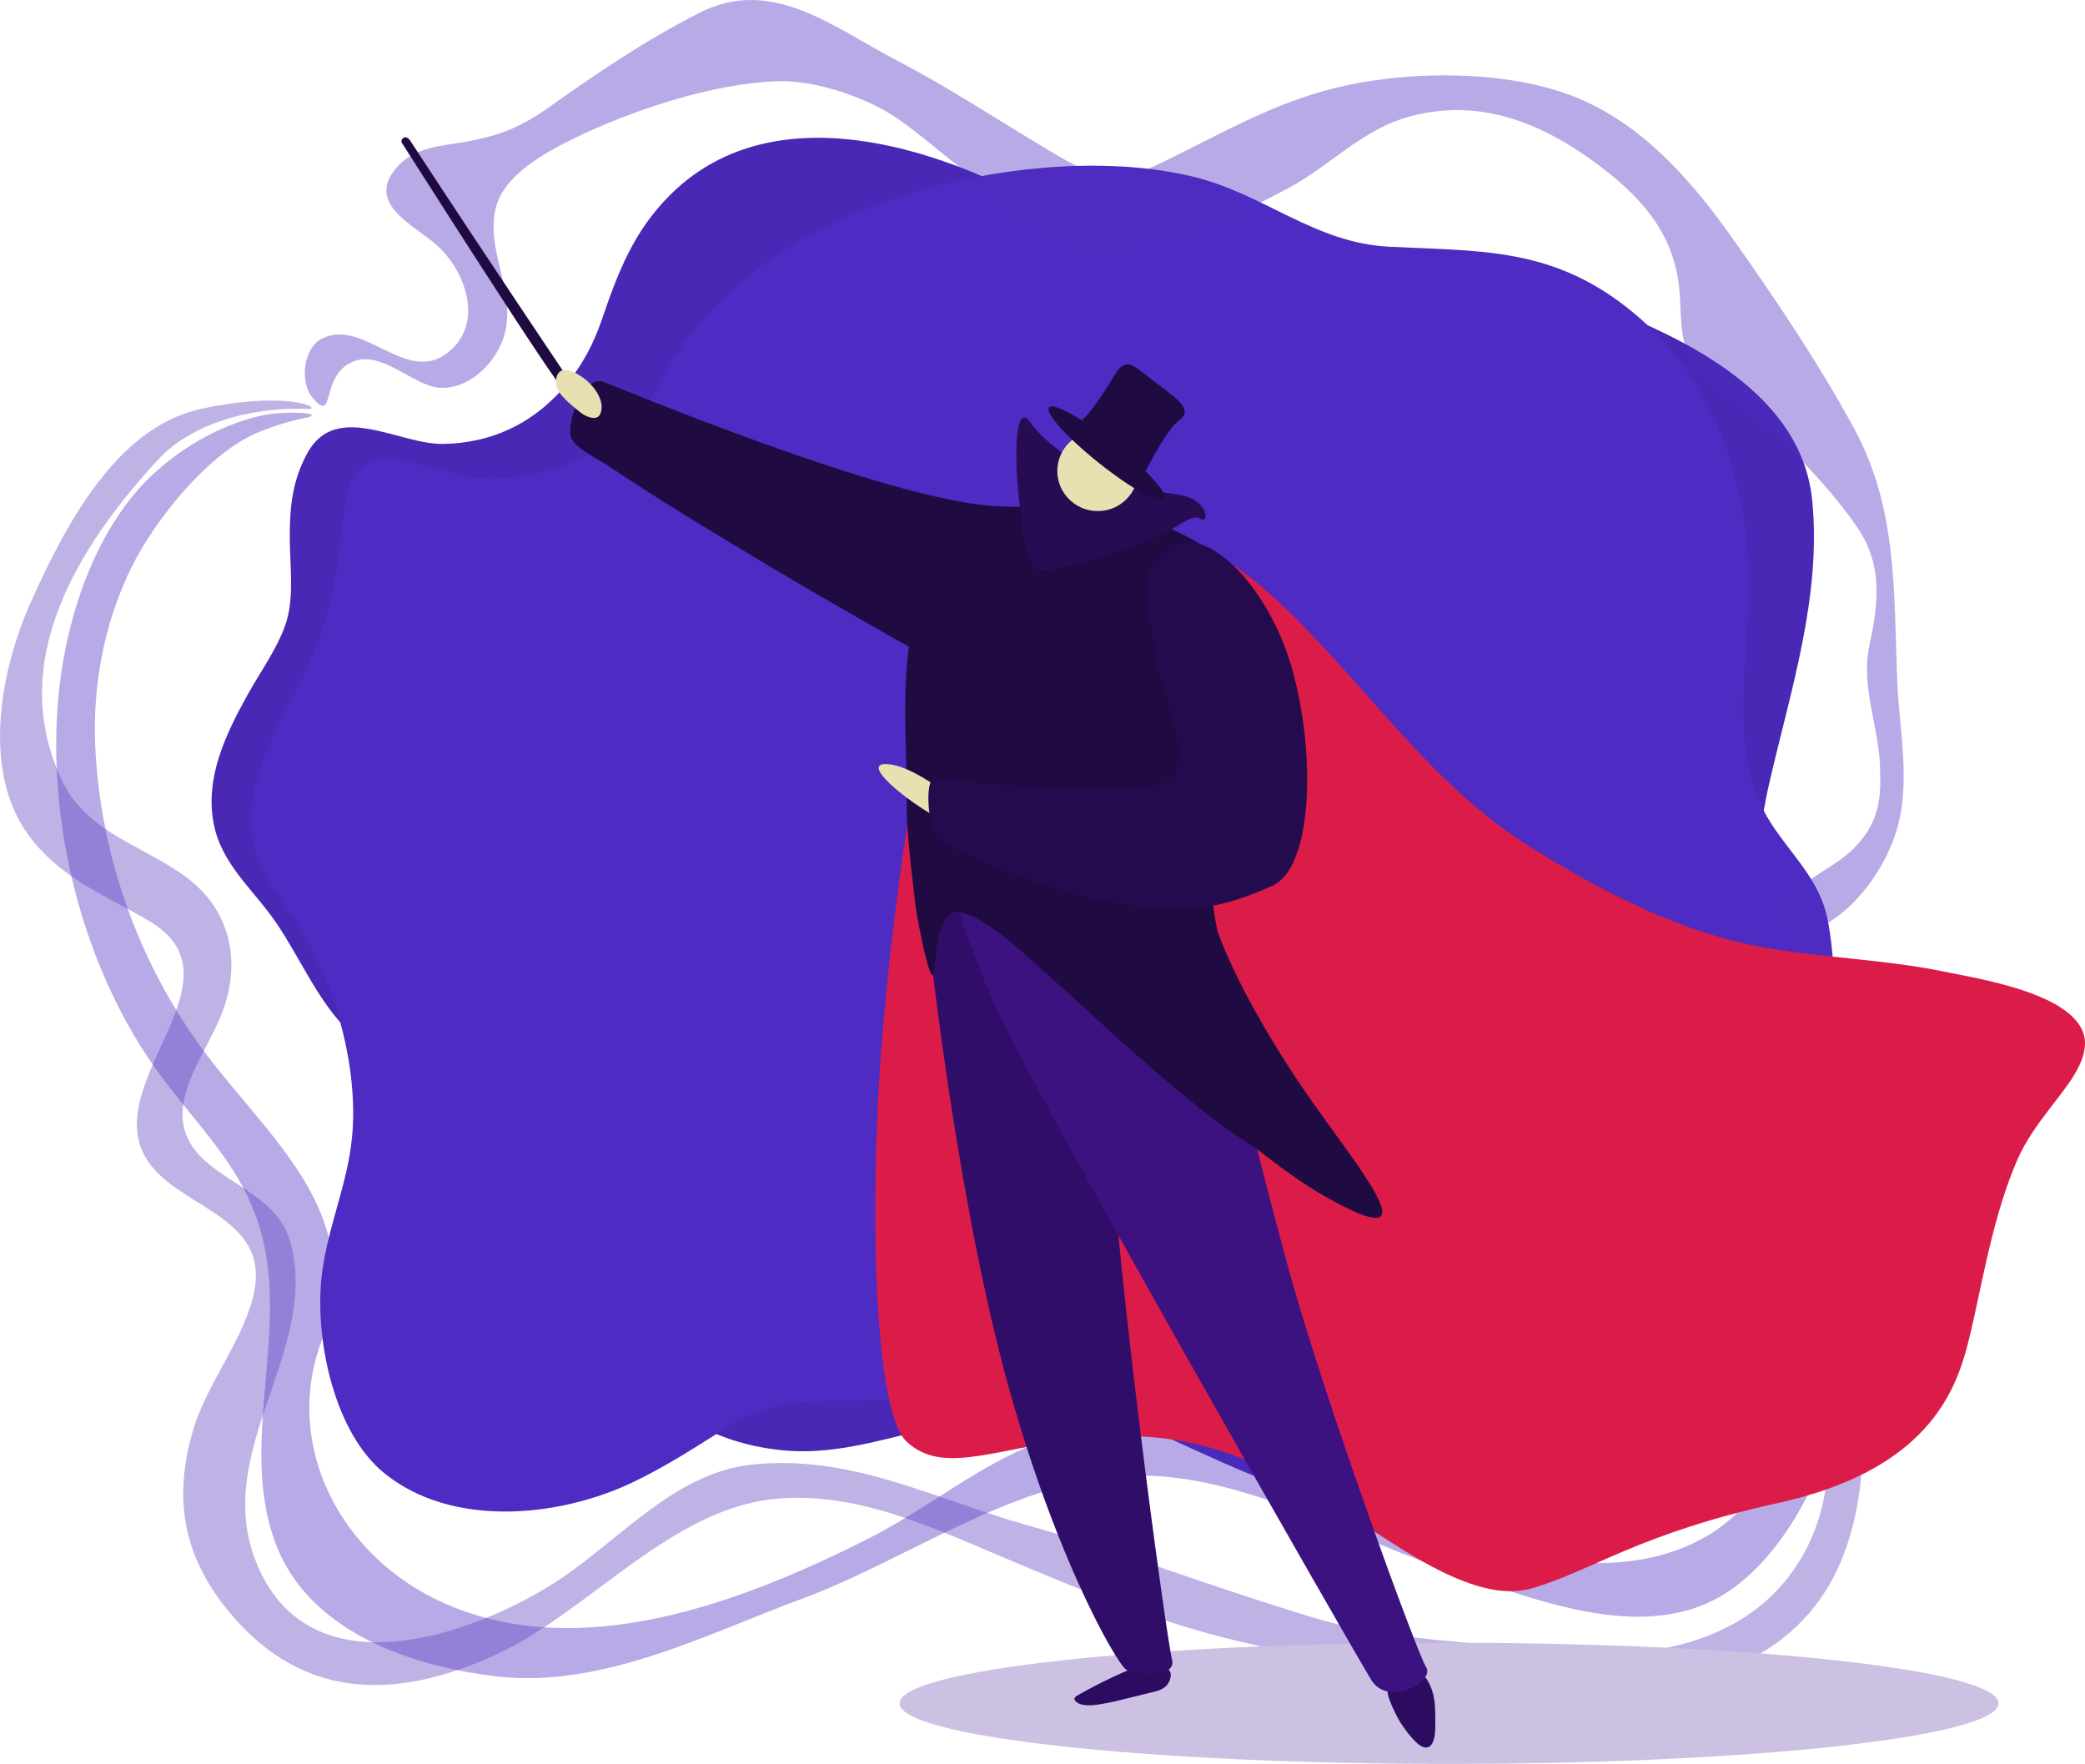 <svg width="805" height="681" viewBox="0 0 805 681" fill="none" xmlns="http://www.w3.org/2000/svg">
<path d="M277.325 61.733C270.697 65.097 264.434 69.566 258.673 75.32C244.45 89.524 238.518 105.377 232.163 123.977C226.263 141.235 214.612 156.803 198.057 165.031C189.683 169.196 180.46 171.256 171.123 171.389C153.83 171.638 129.629 154.499 118.517 175.204C112.94 185.598 111.848 195.406 111.876 207.468C111.899 217.544 113.516 229.679 110.797 239.258C108.032 249.011 100.57 259.23 95.583 268.228C87.085 283.56 78.922 300.478 82.6 318.492C85.748 333.912 98.132 343.776 106.608 356.225C116.425 370.65 122.955 387.301 135.911 399.436C152.342 414.828 170.178 427.291 184.12 445.213C218.534 489.46 238.011 553.556 302.042 559.909C320.575 561.747 337.706 556.615 355.505 552.33C383.583 545.567 423.399 542.249 450.434 554.804C480.263 568.653 503.962 579.172 536.302 586.502C585.672 597.692 637.352 598.066 671.623 554.145C697.101 521.49 696.387 492.708 693.419 453.888C691.976 435.008 686.409 415.741 683.463 397.054C678.283 364.195 675.403 336.069 683.016 302.74C691.211 266.869 703.337 230.545 699.682 193.2C696.152 157.098 661.608 136.646 631.807 123.654C587.682 104.419 536.629 128.183 489.895 118.489C444.106 108.994 411.674 79.821 368.917 63.908C339.425 52.929 305.199 47.589 277.325 61.747V61.733Z" fill="#4928B5"/>
<path d="M314.154 89.962C289.529 103.29 268.061 122.313 254.976 147.183C242.067 171.725 216.086 184.994 188.797 184.741C165.334 184.524 136.385 161.29 132.832 197.231C130.458 221.248 128.117 237.599 117.765 259.575C108.382 279.492 94.209 300.165 97.491 323.297C99.487 337.372 110.262 348.651 117.401 360.901C130.329 383.085 138.247 413.184 135.966 438.556C134.228 457.873 125.729 475.312 124.02 494.459C121.858 518.633 129.329 553.298 148.387 568.764C174.533 589.989 216.013 585.884 244.629 572.113C258.221 565.571 269.665 557.974 282.238 550.059C298.364 539.905 313.592 541.112 331.529 540.679C354.413 540.126 376.074 536.97 399.073 540.057C437.322 545.194 478.345 554.933 515.364 565.732C544.473 574.223 570.481 568.667 598.148 555.403C653.51 528.861 702.488 472.603 707.425 409.599C708.752 392.64 708.899 371.627 705.618 354.99C702.604 339.717 691.833 330.337 683.767 317.838C665.309 289.236 676.776 250.863 675.024 217.986C672.867 177.558 658.359 140.627 624.797 116.195C596.337 95.476 569.532 96.951 536.311 95.251C507.45 93.772 488.028 74.855 460.795 68.239C420.601 58.476 367.405 66.437 330.128 82.272C324.695 84.58 319.357 87.142 314.154 89.957V89.962Z" fill="#4E2BC2"/>
<path opacity="0.4" d="M240.302 22.107C230.729 28.225 221.484 34.661 211.685 41.581C200.984 49.142 193.167 52.21 180.682 54.578C170.989 56.417 160.246 56.361 153.056 64.774C141.331 78.494 159.02 86.4 168.201 94.269C179.184 103.686 187.475 124.364 173.082 135.983C156.895 149.044 140.243 122.318 124.112 130.841C117.001 134.601 115.673 147.611 120.656 153.532C129.671 164.239 123.324 144.953 136.326 139.595C147.212 135.112 159.518 148.754 169.238 149.643C181.442 150.763 192.383 139.212 195.011 128.303C198.942 111.975 187.295 95.942 191.476 80.01C194.812 67.294 210.87 58.702 221.618 53.445C243.883 42.554 274.965 32.266 299.941 31.354C314.588 30.819 334.369 37.449 346.398 45.705C358.842 54.247 369.94 65.29 382.698 73.247C391.146 78.517 401.308 88.372 410.563 91.947C418.2 94.9 429.883 93.776 437.976 93.302C458.703 92.09 479.212 82.341 497.251 72.731C514.608 63.484 526.269 49.137 546.575 44.373C573.477 38.066 597.231 48.451 618.534 64.765C634.914 77.31 646.551 91.169 648.404 112.072C649.233 121.396 648.298 131.03 653.109 139.47C658.368 148.694 669.66 154.089 677.407 160.696C691.077 172.347 707.241 189.076 717.237 203.856C727.289 218.719 725.04 233.706 721.74 249.38C718.436 265.076 725.165 279.787 725.837 295.424C726.344 307.214 725.745 315.672 718.399 324.61C712.089 332.286 704.678 335.184 697.12 340.948C685.643 349.692 685.118 366.117 701.821 358.4C715.509 352.074 726.603 336.921 731.493 322.947C738.291 303.523 733.249 282.409 732.479 262.469C731.17 228.458 732.594 196.273 715.882 165.46C702.314 140.438 685.551 115.564 669.176 92.385C652.593 68.911 632.388 45.723 604.154 35.965C579.386 27.405 546.409 27.442 520.941 32.731C492.831 38.568 472.382 51.409 447.07 63.47C427.597 72.745 417.651 65.695 400.608 55.431C382.679 44.636 365.424 33.325 346.652 23.549C321.612 10.511 297.959 -9.397 269.882 5.023C259.18 10.52 249.589 16.159 240.302 22.093V22.107Z" fill="#4E2BC2"/>
<path opacity="0.4" d="M112.046 607.188C128.56 633.094 162.831 643.944 192.102 647.243C232.637 651.808 272.532 630.956 309.523 617.291C349.514 602.516 389.952 572.827 432.681 569.902C477.465 566.833 520.434 593.749 562.702 607.584C594.789 618.088 637.324 635.587 668.485 613.615C702.987 589.284 719.293 527.921 719.201 488.074C719.169 474.8 719.828 461.983 722.459 449.369C724.874 437.8 737.669 412.064 731.152 400.712C721.657 384.177 712.873 414.202 711.767 421.269C708.536 441.933 709.246 464.706 709.246 485.807C709.246 520.462 690.561 574.431 659.359 592.823C627.563 611.565 587.101 602.028 554.401 591.007C515.95 578.052 479.503 557.444 438.76 552.238C397.497 546.967 369.185 576.873 335.36 593.961C286.686 618.554 223.779 642.677 170.731 618.614C131.772 600.945 109.161 558.596 124.048 517.928C141.455 470.382 107.253 442.72 81.107 408.945C54.592 374.691 38.83 331.724 36.788 288.518C35.663 264.758 40.231 240.28 50.864 218.834C59.74 200.926 79.692 175.881 98.409 167.464C105.783 164.147 115.24 161.719 118.812 161.143C125.329 159.3 110.092 158.71 102.727 160.092C82.955 163.806 62.349 177.125 50.154 192.803C37.341 209.274 29.511 229.707 25.363 250.015C14.108 305.081 29.257 372.392 63.593 417.367C81.863 441.301 98.939 456.376 103.211 487.82C108.004 523.079 93.615 561.282 106.271 595.55C107.815 599.733 109.76 603.603 112.046 607.192V607.188Z" fill="#4E2BC2"/>
<path opacity="0.4" d="M85.623 618.738C114.392 656.577 151.636 657.153 191.706 638.715C226.987 622.484 258.756 582.655 299.106 578.692C329.986 575.661 358.893 589.247 386.597 600.936C416.983 613.758 447.475 626.607 479.733 633.983C541.367 648.077 676.458 683.552 710.651 603.083C720.689 579.453 722.597 545.226 711.536 521.637C695.751 487.977 649.136 489.497 632.756 523.779C623.935 542.245 617.99 591.528 652.722 587.87C670.319 586.018 666.563 565.382 655.331 556.375C644.154 547.414 639.2 538.638 646.118 524.535C665.267 485.48 702.221 527.405 705.171 553.823C708.324 582.074 696.843 610.109 672.181 625.22C644.541 642.147 608.781 640.01 577.962 635.582C559.646 632.951 534.463 632.947 505.699 624.101C456.707 609.031 436.856 600.185 396.183 588.713C360.225 578.573 328.391 561.231 289.953 565.488C259.129 568.902 237.933 596.449 212.326 612.182C178.372 633.043 118.01 652.546 98.616 602.387C82.051 559.54 123.711 521.158 112.041 479.278C107.617 463.402 90.103 457.993 79.148 448.138L79.134 448.125C59.302 430.272 78.715 409.507 85.812 390.843C93.306 371.148 88.992 351.024 71.469 338.308C55.039 326.384 33.584 321.39 24.086 301.607C1.995 255.613 30.437 210.564 60.947 177.558C76.323 160.922 102.57 157.005 119.853 157.927C123.047 156.577 107.525 151.247 77.337 157.927C44.614 165.169 24.874 203.598 12.079 232.061C-0.185 259.354 -7.914 300.077 13.181 325.242C25.837 340.339 41.286 345.914 57.703 355.658C96.721 378.809 34.29 420.693 58.689 450.428C72.179 466.862 103.367 470.681 98.238 498.223C94.947 515.887 80.254 533.556 74.843 551.201C70.004 566.972 68.856 583.014 74.567 598.734C77.134 605.806 80.927 612.555 85.632 618.743L85.623 618.738Z" fill="#6042C2"/>
<g clip-path="url(#clip0_43_4652)">
<g style="mix-blend-mode:multiply">
<path d="M559.472 681C442.306 681 347.324 670.529 347.324 657.612C347.324 644.695 442.306 634.224 559.472 634.224C676.637 634.224 771.619 644.695 771.619 657.612C771.619 670.529 676.637 681 559.472 681Z" fill="#CCC1E3"/>
</g>
<path d="M349.995 556.548C362.827 568.532 380.597 560.754 408.217 556.577C447.58 550.619 474.928 556.577 514.954 581.07C535.997 593.943 567.983 619.962 591.378 613.222C614.774 606.476 632.136 592.249 686.48 580.271C740.824 568.282 753.656 540.575 758.94 521.852C764.225 503.129 767.996 473.171 778.565 448.45C781.967 440.498 786.963 433.729 791.703 427.568C798.383 418.884 804.541 411.401 804.983 403.516C806.066 384.181 763.936 377.878 750.458 375.089C727.334 370.316 703.53 369.863 680.305 365.651C648.693 359.92 619.27 344.587 592.229 327.899C552.435 303.343 528.75 265.874 495.738 234.289C488.911 227.759 480.865 220.951 471.639 215.141C460.389 208.039 447.387 202.41 432.718 200.545C417.669 198.64 389.914 197.631 379.35 204.371C368.786 211.111 347.868 307.01 340.214 405.903C335.757 463.421 337.169 544.554 350 556.537L349.995 556.548Z" fill="#DB1C48"/>
<path d="M232.807 147.363C240.19 150.112 340.798 192.326 383.064 195.319C395.431 196.197 407.338 195.154 420.068 196.384C415.163 195.908 404.832 205.8 401.124 208.855C394.739 214.121 388.933 220.079 383.903 226.637C384.022 226.456 384.175 226.28 384.306 226.11C376.588 235.911 371.621 246.256 365.577 256.958C364.749 258.42 303.663 222.544 298.962 219.727C277.308 206.741 255.557 193.771 234.599 179.691C231.14 177.367 222.669 173.37 220.713 169.374C218.025 163.876 225.413 144.625 232.796 147.375L232.807 147.363Z" fill="#1F0A42"/>
<path d="M418.044 653.417C423.226 650.487 433.546 645.345 439.171 643.486C441.757 642.63 455.059 641.202 451.402 649.223C450.285 651.671 447.903 652.595 445.397 653.196C434.947 655.696 431.556 656.711 427.536 657.465C424.542 658.02 418.446 659.295 415.759 657.221C413.473 655.452 415.923 654.619 418.049 653.417H418.044Z" fill="#2C0C61"/>
<path d="M540.295 646.921C542.574 645.753 547.161 645.328 549.373 646.779C550.875 647.766 551.924 650.044 552.56 651.643C554.028 655.322 554.147 659.437 554.147 663.343C554.147 666.222 554.765 675.547 549.872 674.589C547.133 674.056 543.357 668.841 541.809 666.698C539.858 664.006 538.395 660.854 537.097 657.85C534.834 652.607 535.084 649.585 540.3 646.921H540.295Z" fill="#2C0C61"/>
<path d="M221.762 149.733C221.762 149.733 188.608 100.604 158.368 54.287C156.525 51.469 154.325 53.964 155.193 55.211C156.06 56.463 215.882 150.81 218.235 151.093C220.594 151.377 221.756 149.727 221.756 149.727L221.762 149.733Z" fill="#1F0A42"/>
<path d="M229.071 149.534C226.15 145.963 221.773 143.186 218.291 142.834C216.437 142.647 214.963 144.297 214.793 146.128C214.498 149.364 214.294 151.541 224.279 159.369C226.128 160.815 230.551 162.81 231.787 159.749C233.108 156.478 231.656 152.697 229.071 149.534Z" fill="#E9E0B2"/>
<path d="M357.905 356.088C357.905 356.088 367.465 449.454 386.08 522.849C404.696 596.245 430.864 642.177 434.89 644.676C438.916 647.171 454.515 647.669 452.502 640.68C450.489 633.691 428.851 474.917 428.851 431.479C428.851 388.041 441.428 348.594 404.197 351.593C366.96 354.586 357.4 344.604 357.905 356.088V356.088Z" fill="#300D69"/>
<path d="M464.075 360.084C465.487 361.592 483.7 439.97 497.79 490.896C511.881 541.822 547.099 638.186 550.626 643.679C554.147 649.171 536.036 659.159 529.493 648.673C522.949 638.186 396.264 416.775 383.801 387.531C370.396 356.066 362.118 331.391 372.682 328.398C383.251 325.405 457.537 353.101 464.081 360.09L464.075 360.084Z" fill="#3B1280"/>
<path d="M353.403 349.133C351.923 336.186 349.961 321.227 350.046 309.181C350.199 287.097 347.783 264.735 352.064 242.883C355.121 227.306 361.908 212.029 375.647 203.147C387.402 195.545 403.545 194.043 417.216 194.945C429.634 195.766 442.227 199.355 453.392 204.74C463.287 209.513 475.325 216.281 480.978 226.025C487.567 237.379 482.441 250.496 478.154 261.634C474.185 271.945 473.278 282.931 471.69 293.763C470.193 303.989 466.32 314.181 466.706 324.594C467.211 338.221 467.528 347.478 470.068 359.467C475.92 376.155 490.033 401.754 506.279 424.853C526.289 453.314 553.643 485.749 511.614 461.919C503.444 457.288 493.935 450.474 483.915 442.51C460.531 429.115 419.456 389.294 405.104 376.88C396.491 369.432 382.633 355.13 370.895 352.222C363.184 350.312 361.556 364.359 360.666 374.511C359.804 384.357 354.072 354.96 353.403 349.133V349.133Z" fill="#1F0A42"/>
<path d="M427.354 184.044C415.577 179.339 404.656 172.333 397.653 162.861C392.119 155.373 392.119 174.844 392.624 182.831C393.128 190.818 395.141 215.283 399.167 219.279C403.193 223.276 437.912 211.292 447.472 206.797C457.032 202.302 460.049 198.312 463.576 200.307C467.097 202.302 466.592 192.32 454.016 190.818C445.51 189.803 436.194 187.57 427.36 184.038L427.354 184.044Z" fill="#270C54"/>
<path d="M423.822 197.314C415.207 197.314 408.223 190.383 408.223 181.833C408.223 173.284 415.207 166.353 423.822 166.353C432.437 166.353 439.421 173.284 439.421 181.833C439.421 190.383 432.437 197.314 423.822 197.314Z" fill="#E9E0B2"/>
<path d="M440.43 185.58C440.43 185.58 449.865 166.109 455.15 162.362C460.435 158.615 455.904 154.874 447.223 148.508C438.542 142.143 435.145 136.899 430.62 144.387C426.09 151.875 418.169 164.233 414.772 163.859C411.376 163.484 435.151 184.826 440.436 185.58H440.43Z" fill="#1F0A42"/>
<path d="M404.974 157.289C406.624 155.248 417.981 161.563 430.337 171.398C442.692 181.232 451.368 190.863 449.718 192.91C448.068 194.95 436.71 188.635 424.355 178.801C411.999 168.966 403.324 159.335 404.974 157.289V157.289Z" fill="#1F0A42"/>
<path d="M365.117 306.177C365.117 306.177 350.465 294.511 341.41 295.01C332.354 295.509 353.986 312.486 366.569 317.979C379.145 323.472 372.165 309.176 365.117 306.177V306.177Z" fill="#E9E0B2"/>
<path d="M449.621 212.324C459.947 202.841 480.434 214.79 494.02 244.748C507.606 274.706 509.868 333.873 491.003 342.11C472.132 350.346 459.301 353.345 431.375 348.849C403.448 344.354 364.199 327.882 361.182 322.638C358.166 317.395 356.652 298.672 361.936 300.169C367.221 301.665 439.676 308.405 450.245 301.665C460.815 294.925 450.245 274.706 446.469 254.481C442.692 234.261 438.927 222.148 449.621 212.324V212.324Z" fill="#230B4D"/>
</g>
<defs>
<clipPath id="clip0_43_4652">
<rect width="650" height="628" fill="white" transform="matrix(-1 0 0 1 805 53)"/>
</clipPath>
</defs>
</svg>
